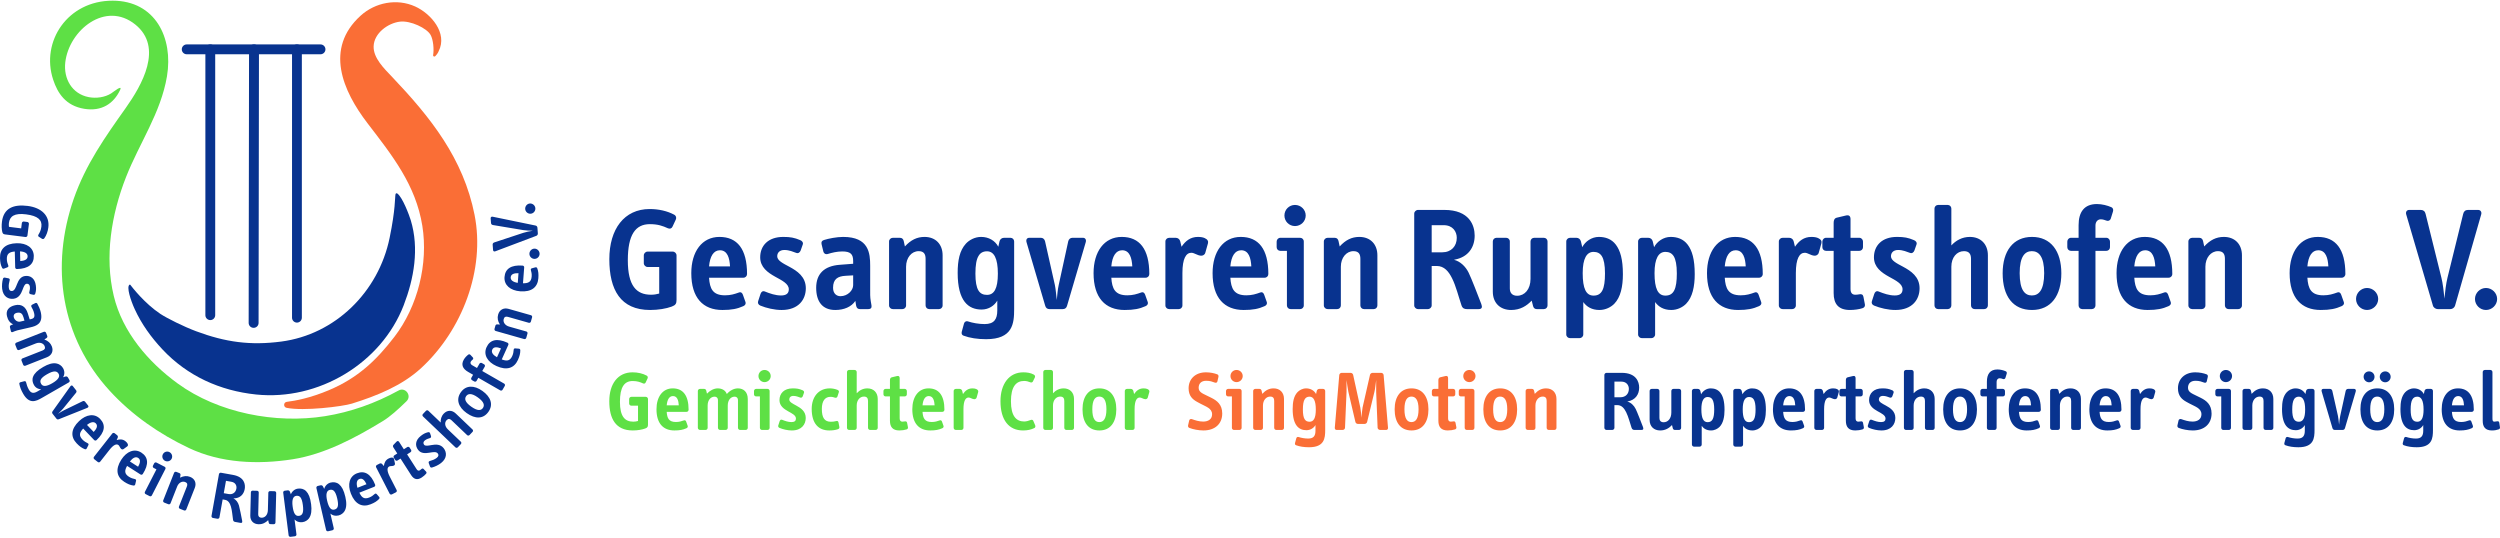 <?xml version="1.0" encoding="UTF-8"?>
<!DOCTYPE svg PUBLIC "-//W3C//DTD SVG 1.1//EN" "http://www.w3.org/Graphics/SVG/1.1/DTD/svg11.dtd">
<!-- Creator: CorelDRAW -->
<svg xmlns="http://www.w3.org/2000/svg" xml:space="preserve" width="600px" height="129px" version="1.1" style="shape-rendering:geometricPrecision; text-rendering:geometricPrecision; image-rendering:optimizeQuality; fill-rule:evenodd; clip-rule:evenodd"
viewBox="0 0 2844.61 610.05"
 xmlns:xlink="http://www.w3.org/1999/xlink"
 xmlns:xodm="http://www.corel.com/coreldraw/odm/2003">
 <defs>
  <style type="text/css">
   <![CDATA[
    .fil2 {fill:#FA6E36;fill-rule:nonzero}
    .fil1 {fill:#08338F;fill-rule:nonzero}
    .fil0 {fill:#5EE045;fill-rule:nonzero}
   ]]>
  </style>
 </defs>
 <g id="Ebene_x0020_1">
  <g id="_1408673671280">
   <path class="fil0" d="M60.5 89.92c-14.35,-43.36 16.4,-90.05 67.75,-89.92 48.44,0.12 69.08,42.26 61.74,86.02 -7,41.69 -31.41,76.02 -46.62,114.76 -16.58,42.21 -24.65,90.54 -13.91,135.23 9.86,41.01 39.18,75.11 72.54,99.44 46.4,33.83 111.8,46.26 167.82,37.32 29.3,-4.67 57.43,-14.76 83.42,-29.06 0.04,-0.02 0.08,-0.04 0.13,-0.07 7.8,-4.51 15.6,5.8 9.19,12.13 -9.52,9.4 -19.14,17.8 -26.37,22.23 -31.44,19.27 -66.76,38.13 -103.32,43.83 -39.51,6.15 -81.36,4.46 -117.89,-12.8 -33.71,-15.94 -64.91,-37.56 -90.12,-65.1 -55.69,-60.84 -67.61,-141.75 -40.93,-218.54 13.48,-38.79 35.52,-69.99 59,-103.08 18.5,-26.07 43.3,-69.07 11.04,-95.14 -33.93,-27.41 -75.51,6.42 -79.7,43.08 -2.1,18.38 7.52,35.82 26.71,39.52 8.37,1.61 18.27,0.34 25.57,-4.29 2.81,-1.79 13.24,-10.5 10.07,-3.77l0 0c-7.2,15.31 -20.85,24.6 -40.77,21.34 -21.25,-3.49 -30.32,-17.94 -35.35,-33.13z"/>
   <g>
    <path class="fil1" d="M212.46 60.98c-3.1,0 -5.62,-2.51 -5.62,-5.61 0,-3.09 2.52,-5.6 5.62,-5.6l0 11.21zm152.23 0l-152.23 0 0 -11.21 152.23 0 0 11.21zm0 -11.21c3.1,0 5.61,2.51 5.61,5.6 0,3.1 -2.51,5.61 -5.61,5.61l0 -11.21z"/>
   </g>
   <g>
    <path class="fil1" d="M233.69 55.38c0,-3.11 2.5,-5.62 5.59,-5.62 3.09,0 5.59,2.51 5.59,5.62l-11.18 0zm0 302.45l0 -302.45 11.18 0 0 302.45 -11.18 0zm11.18 0c0,3.1 -2.5,5.62 -5.59,5.62 -3.09,0 -5.59,-2.52 -5.59,-5.62l11.18 0z"/>
   </g>
   <g>
    <path class="fil1" d="M283.37 55.37c0,-3.11 2.54,-5.62 5.65,-5.61 3.12,0 5.65,2.52 5.64,5.62l-11.29 -0.01zm-0.44 311.27l0.44 -311.27 11.29 0.01 -0.44 311.27 -11.29 -0.01zm11.29 0.01c0,3.11 -2.53,5.62 -5.65,5.61 -3.12,0 -5.65,-2.52 -5.64,-5.62l11.29 0.01z"/>
   </g>
   <g>
    <path class="fil1" d="M332.28 55.38c0,-3.11 2.5,-5.62 5.59,-5.62 3.09,0 5.59,2.51 5.59,5.62l-11.18 0zm0 305.31l0 -305.31 11.18 0 0 305.31 -11.18 0zm11.18 0c0,3.1 -2.5,5.61 -5.59,5.61 -3.09,0 -5.59,-2.51 -5.59,-5.61l11.18 0z"/>
   </g>
   <path class="fil1" d="M182.54 356.43c7.32,4.85 26.47,14.44 40.7,19.74 33.3,12.4 61.59,16.33 96.77,11.71 61.32,-8.04 110.62,-56.28 123.31,-117.95 6.88,-33.39 5.85,-45.66 6.74,-49.79 0.19,-0.91 1.25,-1.29 2,-0.75 6.02,4.35 13.6,24.75 15.34,30.49 9.76,32.18 3.66,66.37 -8.07,96.75 -25.55,66.12 -97.04,108.86 -167.98,101.48 -41.06,-4.27 -78.16,-21.07 -106.47,-51.27 -12.91,-13.79 -23.69,-28.67 -31.6,-45.87 -4.45,-9.68 -9.79,-25.69 -5.76,-27.87 0.24,-0.13 0.55,-0.07 0.71,0.15 2.01,2.66 16.33,21.25 34.31,33.18z"/>
   <path class="fil1" d="M5.75 265.96l23.24 2.95c1.07,0.13 2.11,-0.67 2.24,-1.74l1.67 -13.11c0.14,-1.08 -0.67,-2.11 -1.74,-2.25l-4.06 -0.52c-1.08,-0.13 -2.11,0.67 -2.25,1.74l-0.77 6.06 -13.88 -1.76c-0.22,-1.36 -0.26,-2.84 -0.07,-4.38 0.97,-7.59 6.14,-11.53 19.56,-9.82 13.34,1.69 18.36,6.38 17.4,13.9 -0.53,4.22 -1.77,6.63 -3.34,9.16 -0.6,1.01 -0.41,1.97 0.61,2.57l3.39 2.14c0.93,0.59 2.05,0.42 2.72,-0.59 2.28,-3.21 3.92,-7.52 4.53,-12.35 1.69,-13.27 -7.75,-22.42 -23.54,-24.42 -15.95,-2.03 -27.27,2.45 -29.24,17.94 -0.54,4.22 -0.38,8.45 0.33,11.5 0.5,2.16 1.29,2.73 3.2,2.98zm13.52 39.4c13.21,-0.33 19.42,-5.67 19.18,-15.02 -0.23,-9.2 -8.1,-14.64 -19.46,-14.35 -12.98,0.32 -19.24,6.67 -18.98,16.87 0.12,4.87 0.82,7.86 2.28,10.92 0.41,0.92 1.2,1.52 2.27,1.1l3.68 -1.41c0.92,-0.33 1.68,-0.97 1.18,-2.19 -0.83,-2.14 -1.57,-4.21 -1.65,-7.23 -0.16,-6.49 3.27,-8.12 9.06,-8.65l0.46 18.08c0.02,1.08 0.9,1.91 1.98,1.88zm3.79 -9.06l-0.28 -11.05c5.34,0.32 8.56,2.18 8.64,5.5 0.11,4.02 -4.04,5.2 -8.36,5.55zm-7.64 42.87c6.06,-0.77 8.47,-5.67 10.17,-10.09 1.35,-3.52 2.42,-6.7 4.65,-6.98 1.84,-0.24 3.45,0.81 3.77,3.34 0.32,2.53 -0.4,4.8 -0.74,6.4 -0.26,1.05 0.47,1.89 1.59,2.14l3.21 0.68c1.04,0.26 1.87,-0.55 2.13,-1.59 0.91,-3.24 1.03,-5.36 0.56,-9.11 -1,-7.83 -6.06,-11.47 -12.19,-10.69 -5.22,0.66 -7.47,5 -9.13,9.11 -1.54,3.86 -2.77,7.6 -5.69,7.97 -2.07,0.26 -3.37,-0.82 -3.73,-3.66 -0.37,-2.91 0.26,-5.87 0.99,-8.69 0.32,-1.21 -0.39,-1.9 -1.59,-2.14l-3.91 -0.75c-1.04,-0.18 -1.84,0.31 -2.16,1.44 -0.9,3.31 -1.36,7.66 -0.89,11.42 1.14,8.97 7.21,11.94 12.96,11.2zm-0.86 37.85l2.1 -0.88c2.02,-0.86 4.15,-1.27 5.81,-1.65l12.35 -2.85c6.4,-1.48 14.6,-4.09 11.56,-17.27 -0.75,-3.24 -2.57,-7.34 -3.86,-9.5 -0.64,-1.04 -1.4,-1.26 -2.54,-0.68l-3.48 1.75c-0.92,0.45 -1.32,1.5 -0.66,2.61 1.05,1.82 2.34,4.3 2.98,7.09 0.99,4.29 -0.14,5.9 -3.61,6.7l-1.43 0.33 -2.11 -6.73c-2.48,-7.99 -7.54,-11.03 -14.62,-9.4 -7.01,1.62 -10.64,5.79 -9.12,12.42 1.03,4.44 3.5,7.92 7.06,9.24l-2.25 0.92c-1.23,0.52 -1.69,1.26 -1.43,2.39l1.01 4.37c0.27,1.2 1.09,1.65 2.24,1.14zm8.22 -11.81c-2.56,0.59 -6.27,-1.41 -7.16,-5.25 -0.41,-1.81 0.34,-4.04 3.43,-4.76 4.52,-1.04 6.5,1.04 7.65,4.98l1.13 3.87 -5.05 1.16zm6.07 50.17l24.6 -9.7c5.39,-2.13 7.62,-7 5.5,-12.39 -1.48,-3.74 -4.18,-6.16 -8.48,-7.79l2.44 -1.63c0.85,-0.58 1.27,-1.41 0.84,-2.49l-1.36 -3.45c-0.39,-1.01 -1.53,-1.56 -2.53,-1.16l-31.35 12.36c-1.01,0.4 -1.46,1.57 -1.06,2.58l1.84 4.67c0.39,1.01 1.5,1.49 2.5,1.09l18.99 -7.48c4.38,-1.73 8.67,-0.35 10.06,3.18 0.99,2.51 -0.11,3.94 -2.41,4.85l-22.86 9.02c-1.01,0.39 -1.49,1.5 -1.09,2.5l1.87 4.75c0.39,1 1.5,1.48 2.5,1.09zm18.56 36.73l30.9 -17.76c0.93,-0.54 1.25,-1.7 0.71,-2.64l-1.7 -2.95c-0.58,-1 -1.75,-1.49 -2.87,-1.11l-2.72 0.85c1.97,-3.09 1.95,-7.01 -0.02,-10.42 -1.69,-2.95 -4.63,-4.65 -7.09,-5.2 -4.8,-1.07 -9.86,0.68 -15.49,3.92 -13,7.47 -13.9,14.59 -10.47,20.55 1.93,3.35 5.27,4.82 8.21,4.82l-4.49 2.58c-3.95,2.27 -7.04,2.18 -9.55,-2.18 -1.54,-2.68 -2.66,-5.87 -3.14,-8.26 -0.21,-1.13 -1.17,-1.56 -2.09,-1.3l-4.26 1.11c-0.92,0.26 -1.54,0.89 -1.35,1.85 0.59,3.49 2.05,7.29 4.33,11.24 7.01,12.2 14.53,8.68 21.09,4.9zm11.94 -16.76c-6.9,3.97 -10.71,3.84 -12.56,0.63 -1.97,-3.42 -0.84,-6.57 6.67,-10.88 3.88,-2.24 6.77,-3.27 8.85,-3.22 1.87,-0.01 3.34,0.84 4.38,2.65 1.81,3.15 -0.3,6.77 -7.34,10.82zm39.92 27.98c1.45,-0.54 1.7,-1.72 1.03,-2.57l-3.49 -4.44c-0.67,-0.85 -1.8,-1.04 -2.79,-0.56l-21.22 10.29c-2.22,1.05 -4.67,2.68 -6.82,4.08 1.82,-1.82 4.1,-3.91 5.58,-5.66l14.91 -18.31c0.71,-0.85 0.79,-2 0.12,-2.85l-3.82 -4.86c-0.67,-0.85 -1.81,-0.93 -2.74,0.39l-20.19 28.35c-0.72,0.96 -0.73,1.95 -0.02,2.86l4.35 5.53c0.72,0.91 1.68,1.14 2.78,0.66l32.32 -12.91zm10.61 36.66c9.56,-9.12 10.58,-17.24 4.12,-24.01 -6.35,-6.66 -15.83,-5.41 -24.06,2.43 -9.4,8.96 -9.77,17.87 -2.73,25.25 3.36,3.53 5.89,5.28 9.03,6.56 0.92,0.4 1.9,0.32 2.42,-0.71l1.78 -3.51c0.46,-0.86 0.59,-1.85 -0.6,-2.42 -2.05,-1.03 -4,-2.06 -6.08,-4.25 -4.48,-4.7 -3.03,-8.21 0.9,-12.49l12.48 13.09c0.75,0.78 1.95,0.81 2.74,0.06zm-3.28 -9.26l-7.63 -8c4.18,-3.35 7.81,-4.13 10.1,-1.73 2.77,2.91 0.5,6.57 -2.47,9.73zm38.15 16.44c0.91,-0.66 1.17,-1.74 0.38,-3.24 -0.43,-0.83 -1.2,-1.73 -2.41,-2.69 -3.1,-2.43 -6.46,-2.42 -10.01,-1.27l1.22 -2.68c0.49,-1 0.17,-2.23 -0.68,-2.89l-2.73 -2.15c-0.85,-0.67 -2.11,-0.58 -2.78,0.27l-20.82 26.5c-0.67,0.85 -0.46,2.1 0.39,2.76l3.95 3.11c0.85,0.67 2.04,0.52 2.71,-0.33l10.56 -13.43c4.72,-6.02 8.11,-7.19 10.29,-5.47 1.22,0.95 1.57,3 3,4.32 0.62,0.58 1.82,0.94 2.78,0.21l4.15 -3.02zm17.75 31.33c7.13,-11.12 6.19,-19.25 -1.68,-24.3 -7.75,-4.97 -16.67,-1.5 -22.8,8.06 -7.01,10.93 -5.27,19.67 3.32,25.18 4.1,2.63 6.98,3.73 10.33,4.23 0.99,0.18 1.93,-0.14 2.18,-1.26l0.9 -3.83c0.24,-0.95 0.14,-1.94 -1.15,-2.21 -2.24,-0.52 -4.38,-1.06 -6.91,-2.69 -5.47,-3.5 -4.89,-7.26 -2.09,-12.35l15.23 9.76c0.91,0.58 2.08,0.33 2.67,-0.59zm-5.38 -8.22l-9.31 -5.96c3.27,-4.24 6.61,-5.87 9.41,-4.07 3.38,2.16 2.04,6.26 -0.1,10.03zm38.17 -9.09c1.41,-2.75 0.27,-6.12 -2.48,-7.53 -2.75,-1.41 -6.08,-0.33 -7.49,2.42 -1.41,2.75 -0.34,6.08 2.41,7.49 2.76,1.41 6.15,0.37 7.56,-2.38zm-22.49 41.71l15.36 -29.99c0.5,-0.97 0.13,-2.11 -0.84,-2.6l-9.28 -4.76c-0.97,-0.49 -2.15,-0.06 -2.64,0.91l-1.34 2.61c-0.49,0.97 -0.12,2.11 0.84,2.6l3.1 1.59 -13.11 25.59c-0.5,0.96 -0.13,2.11 0.84,2.6l4.47 2.29c0.96,0.5 2.11,0.13 2.6,-0.84zm39.16 16.02l9.69 -24.59c2.13,-5.39 0.09,-10.35 -5.3,-12.47 -3.74,-1.48 -7.35,-1.16 -11.48,0.87l0.48 -2.89c0.15,-1.02 -0.17,-1.89 -1.25,-2.32l-3.45 -1.36c-1.01,-0.39 -2.18,0.06 -2.58,1.06l-12.36 31.36c-0.4,1 0.15,2.13 1.16,2.53l4.67 1.84c1.01,0.4 2.11,-0.08 2.51,-1.09l7.49 -18.98c1.72,-4.39 5.66,-6.57 9.19,-5.18 2.51,0.99 2.81,2.77 1.9,5.07l-9.02 22.87c-0.39,1 0.09,2.11 1.09,2.5l4.75 1.87c1.01,0.4 2.11,-0.08 2.51,-1.09zm63.58 12.85c-0.98,-5.04 -2.68,-13.98 -3.65,-17.37 -1.01,-3.56 -3.35,-6.72 -6.41,-8.06 0.15,0.03 0.39,0 0.64,-0.04 6.85,-0.11 11.22,-4.36 12.33,-10.6 0.94,-5.25 -0.29,-13.79 -13.37,-16.12l-13.62 -2.44c-1.07,-0.19 -2.15,0.56 -2.32,1.55l-8.51 47.64c-0.17,0.99 0.58,2.06 1.64,2.25l5.1 0.91c1.06,0.19 2.14,-0.56 2.32,-1.55l3.65 -20.47 2.59 0.47c3.96,0.7 5.72,4 6.85,7.81 1.32,4.48 1.65,10.11 2.37,14.88 0.25,1.69 1.17,2.25 2.46,2.48l6.09 1.08c1.82,0.33 2.17,-0.71 1.84,-2.42zm-6.58 -36.58c-0.77,4.33 -4.16,7.03 -8.95,6.17l-5.4 -0.96 2.51 -14.08 6.24 1.11c4.72,0.85 6.17,4.56 5.6,7.76zm44.45 38.64l0.85 -33.69c0.03,-1.08 -0.8,-1.95 -1.88,-1.98l-5.1 -0.13c-1.08,-0.03 -1.95,0.8 -1.98,1.88l-0.5 19.71c-0.14,5.48 -3.31,8.8 -7.26,8.7 -2.55,-0.06 -3.82,-1.56 -3.76,-3.96l0.62 -24.72c0.03,-1.08 -0.8,-1.96 -1.88,-1.98l-5.1 -0.13c-1.08,-0.03 -1.95,0.8 -1.98,1.88l-0.67 26.43c-0.15,6.02 3.7,9.76 9.42,9.9 4.79,0.12 8.24,-1.96 10.94,-4.67l0.63 2.8c0.2,1.01 0.8,1.72 1.88,1.75l3.79 0.09c1.08,0.03 1.95,-0.8 1.98,-1.88zm40.6 -20.74c-1,-7.82 -2.95,-12.17 -5.64,-14.94 -2.69,-2.78 -6.12,-3.36 -9.41,-2.94 -3.76,0.48 -6.83,3.29 -7.99,6.47l-1.07 -2.9c-0.46,-1.19 -1.47,-1.76 -2.62,-1.62l-3.29 0.42c-1.08,0.14 -1.89,1.1 -1.75,2.17l6.17 48.62c0.14,1.07 1.17,1.8 2.24,1.66l4.91 -0.62c1.07,-0.14 1.88,-1.1 1.75,-2.17l-2.16 -16.95c2.08,2.23 4.98,3.58 8.97,3.07 3.29,-0.42 5.86,-2.3 7.33,-4.2 2.94,-3.88 3.37,-9.7 2.56,-16.07zm-9.41 0.81c1.04,8.13 -0.14,11.78 -4.51,12.34 -3.91,0.49 -6.14,-2.96 -7.16,-11.01 -0.99,-7.75 0.73,-11.4 4.26,-11.84 1.92,-0.25 3.46,0.26 4.66,1.74 1.21,1.56 2.18,4.24 2.75,8.77zm48.35 -9.31c-1.77,-7.68 -4.15,-11.81 -7.11,-14.3 -2.95,-2.49 -6.42,-2.73 -9.65,-1.98 -3.69,0.85 -6.47,3.95 -7.3,7.24l-1.35 -2.78c-0.58,-1.14 -1.64,-1.61 -2.77,-1.35l-3.24 0.75c-1.06,0.24 -1.77,1.28 -1.53,2.34l11.03 47.75c0.24,1.05 1.33,1.67 2.39,1.43l4.82 -1.11c1.05,-0.25 1.77,-1.29 1.52,-2.34l-3.84 -16.64c2.29,2.01 5.31,3.05 9.22,2.15 3.24,-0.75 5.61,-2.88 6.88,-4.92 2.53,-4.15 2.38,-9.99 0.93,-16.24zm-9.27 1.75c1.84,7.98 1.04,11.73 -3.25,12.72 -3.84,0.89 -6.41,-2.32 -8.23,-10.23 -1.76,-7.61 -0.42,-11.41 3.05,-12.21 1.88,-0.43 3.47,-0.09 4.81,1.27 1.36,1.43 2.59,4 3.62,8.45zm43.13 -15.68c-4.85,-12.3 -11.99,-16.3 -20.69,-12.87 -8.56,3.38 -10.97,12.64 -6.81,23.21 4.77,12.08 12.87,15.78 22.36,12.04 4.53,-1.79 7.11,-3.47 9.48,-5.9 0.72,-0.7 1.01,-1.65 0.25,-2.51l-2.58 -2.97c-0.63,-0.75 -1.49,-1.24 -2.47,-0.36 -1.73,1.52 -3.41,2.93 -6.22,4.03 -6.04,2.39 -8.75,-0.28 -11.24,-5.53l16.83 -6.64c1.01,-0.39 1.49,-1.5 1.09,-2.5zm-9.82 -0.46l-10.28 4.06c-1.52,-5.13 -0.89,-8.79 2.2,-10.01 3.74,-1.47 6.28,2.01 8.08,5.95zm31.36 -28.61c-0.22,-1.1 -1.09,-1.79 -2.78,-1.7 -0.93,0.04 -2.07,0.36 -3.45,1.07 -3.51,1.8 -4.89,4.85 -5.34,8.56l-1.93 -2.23c-0.7,-0.86 -1.94,-1.09 -2.9,-0.6l-3.1 1.59c-0.96,0.49 -1.4,1.67 -0.91,2.63l15.36 30c0.5,0.96 1.71,1.3 2.67,0.8l4.48 -2.29c0.96,-0.49 1.33,-1.63 0.83,-2.6l-7.78 -15.2c-3.49,-6.81 -3.15,-10.38 -0.67,-11.64 1.38,-0.71 3.39,-0.18 5.18,-0.92 0.79,-0.32 1.61,-1.26 1.36,-2.43l-1.02 -5.04zm36.47 14.28l-2.82 -2.97c-0.82,-0.85 -1.68,-0.75 -2.47,0.03 -0.44,0.46 -1.17,1.02 -1.76,1.4 -1.3,0.83 -2.58,0.55 -3.71,-1.2l-10.85 -16.92 3.91 -2.5c0.91,-0.59 1.17,-1.76 0.58,-2.67l-1.58 -2.48c-0.59,-0.91 -1.8,-1.23 -2.71,-0.65l-3.91 2.51 -5.3 -8.27c-0.87,-1.36 -1.96,-1.49 -3.06,-0.33l-3.47 3.6c-0.87,0.93 -0.62,2.05 0.09,3.16l4.26 6.63 -3.39 2.17c-0.91,0.59 -1.12,1.83 -0.54,2.74l1.59 2.47c0.58,0.91 1.76,1.17 2.67,0.58l3.38 -2.16 12.02 18.74c3.04,4.75 6.88,6.14 12.02,2.85 2.01,-1.29 3.95,-3 5.03,-4.33 0.68,-0.8 0.69,-1.64 0.02,-2.4zm19.99 -26.68c-3.78,-4.8 -9.23,-4.35 -13.89,-3.53 -3.71,0.65 -6.99,1.36 -8.38,-0.4 -1.14,-1.46 -1.08,-3.38 0.93,-4.96 2,-1.57 4.33,-2.12 5.88,-2.65 1.02,-0.32 1.37,-1.38 1.01,-2.47l-1.06 -3.1c-0.32,-1.02 -1.44,-1.32 -2.47,-1.01 -3.24,0.88 -5.12,1.87 -8.1,4.21 -6.2,4.87 -6.72,11.08 -2.9,15.94 3.25,4.13 8.13,3.84 12.5,3.15 4.1,-0.66 7.95,-1.52 9.76,0.79 1.29,1.64 1.03,3.31 -1.21,5.08 -2.31,1.82 -5.18,2.79 -7.98,3.61 -1.2,0.36 -1.42,1.32 -1.01,2.47l1.37 3.74c0.37,0.98 1.2,1.41 2.34,1.11 3.31,-0.93 7.27,-2.76 10.25,-5.1 7.11,-5.59 6.54,-12.32 2.96,-16.88zm32.8 -21.31l-19.13 -18.24c-4.2,-4 -9.55,-3.98 -13.55,0.21 -2.78,2.91 -3.73,6.6 -3.48,10.15l-14.04 -13.39c-0.79,-0.75 -1.99,-0.72 -2.73,0.06l-3.47 3.64c-0.75,0.78 -0.72,1.99 0.06,2.73l36.93 35.21c0.78,0.74 1.98,0.71 2.73,-0.07l3.47 -3.64c0.74,-0.78 0.71,-1.98 -0.07,-2.73l-14.77 -14.08c-3.52,-3.36 -3.95,-7.72 -1.34,-10.46 1.87,-1.96 3.68,-1.62 5.47,0.08l17.79 16.96c0.78,0.75 1.98,0.72 2.73,-0.06l3.47 -3.64c0.74,-0.78 0.72,-1.98 -0.07,-2.73zm11.32 -43.82c-9.57,-6.81 -18.85,-6.58 -24.58,1.49 -5.73,8.06 -2.91,16.89 6.66,23.7 9.83,6.99 18.89,6.79 24.71,-1.4 5.82,-8.19 2.79,-16.99 -6.79,-23.79zm-5.3 7.32c7.37,5.24 7.91,9.14 5.81,12.1 -2.11,2.96 -5.92,3.66 -13.29,-1.58 -7.18,-5.11 -7.84,-8.99 -5.73,-11.95 2.1,-2.96 6.03,-3.68 13.21,1.43zm-8.24 -48.26c-0.72,-0.77 -1.6,-1.1 -2.54,-0.39 -1.7,1.25 -3.8,3.34 -5.14,5.69 -3.36,5.83 -1.14,10.49 4.83,13.92l5.76 3.32 -2 3.48c-0.54,0.94 -0.16,2.14 0.78,2.68l2.54 1.46c0.94,0.54 2.1,0.23 2.64,-0.71l2 -3.48 24.93 14.33c0.94,0.54 2.1,0.22 2.64,-0.71l2.51 -4.36c0.53,-0.94 0.22,-2.1 -0.72,-2.64l-24.92 -14.33 2.85 -4.96c0.54,-0.94 0.22,-2.1 -0.72,-2.64l-2.54 -1.46c-0.94,-0.54 -2.17,-0.27 -2.71,0.67l-2.85 4.96 -5.63 -3.24c-1.74,-1 -2.19,-2.69 -1.42,-4.03 0.5,-0.87 1.45,-1.75 2.1,-2.26 0.8,-0.61 0.9,-1.72 0.25,-2.45l-2.64 -2.85zm42.01 -13.96c-12.04,-5.45 -19.95,-3.34 -23.81,5.18 -3.79,8.39 0.93,16.71 11.29,21.39 11.83,5.35 20.22,2.36 24.43,-6.94 2,-4.43 2.68,-7.44 2.69,-10.83 0.03,-1 -0.42,-1.88 -1.57,-1.98l-3.92 -0.33c-0.97,-0.1 -1.93,0.15 -2.02,1.47 -0.19,2.29 -0.41,4.47 -1.65,7.22 -2.68,5.92 -6.48,5.89 -11.93,3.86l7.45 -16.48c0.45,-0.99 0.03,-2.12 -0.96,-2.56zm-7.36 6.51l-4.55 10.08c-4.67,-2.62 -6.76,-5.69 -5.39,-8.72 1.65,-3.66 5.9,-2.93 9.94,-1.36zm34.06 -37.78l-25.43 -7.22c-5.57,-1.59 -10.31,0.93 -11.89,6.5 -1.1,3.87 -0.42,7.44 2.01,11.34l-2.92 -0.19c-1.03,-0.05 -1.87,0.36 -2.19,1.47l-1.01 3.57c-0.3,1.04 0.27,2.17 1.31,2.46l32.42 9.21c1.04,0.29 2.11,-0.37 2.4,-1.41l1.38 -4.83c0.29,-1.04 -0.29,-2.09 -1.33,-2.39l-19.63 -5.57c-4.54,-1.29 -7.11,-4.99 -6.07,-8.64 0.74,-2.6 2.48,-3.07 4.86,-2.39l23.64 6.71c1.04,0.3 2.09,-0.29 2.39,-1.33l1.39 -4.91c0.3,-1.04 -0.29,-2.09 -1.33,-2.38zm-9.45 -56.45c-13.18,-1.01 -19.89,3.68 -20.6,13 -0.7,9.18 6.58,15.39 17.91,16.25 12.95,0.98 19.82,-4.7 20.59,-14.87 0.37,-4.85 -0.02,-7.91 -1.17,-11.1 -0.32,-0.95 -1.04,-1.63 -2.15,-1.32l-3.8 1.03c-0.95,0.24 -1.76,0.79 -1.4,2.06 0.61,2.22 1.15,4.35 0.92,7.36 -0.49,6.47 -4.08,7.75 -9.89,7.7l1.37 -18.04c0.08,-1.08 -0.7,-1.99 -1.78,-2.07zm-4.69 8.63l-0.83 11.02c-5.29,-0.86 -8.3,-3.03 -8.05,-6.34 0.31,-4.01 4.55,-4.77 8.88,-4.68zm18.37 -27.94c-3.17,-0.08 -5.87,2.56 -5.95,5.73 -0.08,3.17 2.48,5.86 5.65,5.94 3.17,0.08 5.86,-2.48 5.94,-5.65 0.08,-3.17 -2.47,-5.94 -5.64,-6.02zm-47.79 -36.32c-1.27,-0.29 -2.37,0.49 -2.27,1.8l0.41 5.32c0.1,1.39 0.94,2.18 2.35,2.38l34.15 5.7c2.91,0.47 7.11,0.7 11.07,0.78 -3.99,0.62 -8.11,1.47 -10.83,2.38l-32.97 10.88c-1.36,0.41 -1.99,1.39 -1.89,2.7l0.47 6.09c0.1,1.31 1.3,1.84 2.5,1.36l46.8 -17.67c1.05,-0.39 1.74,-1.61 1.65,-2.68l-0.5 -6.63c-0.08,-1.08 -0.93,-2.1 -2.04,-2.33l-48.9 -10.08zm41.79 -14.96c-3.12,0.56 -5.23,3.68 -4.67,6.8 0.55,3.12 3.6,5.25 6.72,4.69 3.12,-0.56 5.25,-3.61 4.69,-6.73 -0.56,-3.12 -3.62,-5.32 -6.74,-4.76z"/>
   <path class="fil2" d="M540.01 243.85c-12.78,-64.4 -50.06,-111.05 -94.04,-157.31 -8.52,-8.96 -21.26,-21.1 -20.84,-34.62 0.47,-14.96 16.41,-26.51 30.06,-28.07 11.92,-1.36 30.42,7.34 34.77,15.13 3.02,5.4 4.03,16.43 2.86,23.03 -0.24,1.33 1.42,2.15 2.38,1.19 1.78,-1.77 3.26,-3.96 3.9,-5.64l0 0c10.59,-20.8 -8.95,-42.95 -26.75,-50.98 -20.74,-9.35 -45.35,-4.65 -62.06,10.54 -41.08,37.34 -20.58,85.25 8,122.49 27.92,36.38 54.77,69.99 62.27,116.6 6.92,43.04 -5.22,91.66 -31.65,126.1 -20.33,26.5 -41.51,47 -74.99,61.02 -21.1,8.84 -37.77,11.93 -47.56,13.13 -3.9,0.47 -4.12,6.03 -0.27,6.82 19.29,3.97 63.74,-1.5 74.25,-4.78 28.24,-8.84 57.02,-20.26 79.06,-40.62 46.27,-42.74 72.99,-111.61 60.61,-174.03z"/>
  </g>
  <path class="fil1" d="M769.79 340.43l0 -50.59c0,-2.34 -2.01,-4.34 -4.35,-4.34l-28.54 0c-2.34,0 -4.35,2 -4.35,4.34l0 8.85c0,2.33 2.01,4.34 4.35,4.34l13.18 0 0 30.22c-2.83,0.83 -6.01,1.33 -9.34,1.33 -16.53,0 -26.38,-10.02 -26.38,-39.23 0,-29.05 8.68,-41.07 25.04,-41.07 9.18,0 14.69,2 20.54,4.67 2.33,1 4.34,0.34 5.34,-2l3.67 -7.85c1,-2.17 0.33,-4.51 -2,-5.67 -7.52,-4.01 -17.2,-6.35 -27.72,-6.35 -28.88,0 -45.91,22.71 -45.91,57.1 0,34.73 12.69,57.76 46.41,57.76 9.19,0 18.2,-1.5 24.55,-3.84 4.5,-1.66 5.51,-3.5 5.51,-7.67zm80.23 -29.39c0,-28.55 -11.18,-42.24 -31.38,-42.24 -19.87,0 -32.06,16.7 -32.06,41.24 0,28.05 13.36,41.9 35.39,41.9 10.52,0 17.03,-1.33 23.71,-4.34 2.01,-0.83 3.34,-2.5 2.51,-4.84l-2.84 -8.01c-0.67,-2 -2.01,-3.67 -4.68,-2.67 -4.67,1.67 -9.18,3.17 -15.69,3.17 -14.02,0 -17.36,-7.51 -18.2,-20.03l39.07 0c2.34,0 4.17,-1.84 4.17,-4.18zm-19.36 -8.68l-23.88 0c1,-11.52 5.18,-18.37 12.36,-18.37 8.68,0 11.02,9.02 11.52,18.37zm86.24 24.88c0,-13.19 -9.85,-19.7 -18.86,-24.55 -7.18,-3.84 -13.69,-7.01 -13.69,-11.85 0,-4.01 2.67,-7.18 8.18,-7.18 5.51,0 10.18,2.17 13.52,3.34 2.17,0.83 4.18,-0.5 5.01,-2.84l2.34 -6.68c0.83,-2.17 -0.67,-4.17 -2.84,-5 -6.68,-2.84 -11.19,-3.68 -19.37,-3.68 -17.03,0 -26.21,9.85 -26.21,23.21 0,11.35 8.68,17.36 17.03,22.04 7.85,4.34 15.53,8.01 15.53,14.35 0,4.51 -2.67,7.02 -8.85,7.02 -6.34,0 -12.52,-2.17 -18.37,-4.51 -2.5,-1 -4.17,0.33 -5,2.84l-2.68 8.18c-0.66,2.17 0.17,4 2.51,5.01 6.84,2.83 16.03,5 24.21,5 19.53,0 27.54,-12.18 27.54,-24.7zm74.73 19.53l-0.83 -4.84c-0.84,-4.68 -0.67,-9.35 -0.67,-13.02l0 -27.39c0,-14.19 -1.5,-32.72 -30.72,-32.72 -7.18,0 -16.69,1.84 -21.87,3.51 -2.5,0.83 -3.34,2.34 -2.67,5.01l2 8.18c0.5,2.17 2.51,3.5 5.18,2.67 4.34,-1.34 10.18,-2.84 16.36,-2.84 9.52,0 12.35,3.17 12.35,10.85l0 3.17 -15.19 1.17c-18.03,1.34 -26.88,10.52 -26.88,26.21 0,15.53 7.01,25.21 21.71,25.21 9.85,0 18.36,-3.5 22.87,-10.35l0.83 5.18c0.5,2.84 1.84,4.17 4.34,4.17l9.69 0c2.67,0 4,-1.5 3.5,-4.17zm-20.87 -23.04c0,5.68 -6.01,12.52 -14.52,12.52 -4.01,0 -8.35,-2.67 -8.35,-9.52 0,-10.01 5.34,-13.18 14.19,-13.69l8.68 -0.5 0 11.19zm101.78 23.04l0 -57.1c0,-12.52 -8.02,-20.87 -20.54,-20.87 -8.68,0 -15.69,3.51 -22.37,10.85l-1.33 -6.17c-0.5,-2.17 -1.84,-3.68 -4.34,-3.68l-8.02 0c-2.34,0 -4.34,1.84 -4.34,4.18l0 72.79c0,2.34 2,4.17 4.34,4.17l10.85 0c2.34,0 4.18,-1.83 4.18,-4.17l0 -44.08c0,-10.18 6.17,-17.69 14.36,-17.69 5.84,0 7.84,3.34 7.84,8.68l0 53.09c0,2.34 1.84,4.17 4.18,4.17l11.01 0c2.34,0 4.18,-1.83 4.18,-4.17zm81.4 4.17l0 -76.96c0,-2.34 -1.83,-4.18 -4.17,-4.18l-7.34 0c-2.51,0 -4.68,1.67 -5.18,4.18l-1.34 6.01c-3.67,-7.01 -11.01,-11.19 -19.53,-11.19 -7.35,0 -13.69,3.68 -17.36,7.68 -7.18,7.85 -9.35,19.2 -9.35,33.23 0,32.38 12.35,41.73 27.21,41.73 8.35,0 14.69,-4.67 17.87,-10.18l0 11.19c0,9.85 -3.51,15.52 -14.36,15.52 -6.68,0 -13.86,-1.33 -18.87,-3 -2.34,-0.84 -4.17,0.5 -4.67,2.5l-2.51 9.18c-0.5,2.01 0,3.84 2.01,4.51 7.18,2.67 15.86,4.01 25.71,4.01 30.38,0 31.88,-17.87 31.88,-34.23zm-18.53 -40.4c0,17.2 -4.34,24.21 -12.35,24.21 -8.52,0 -13.19,-5.51 -13.19,-24.21 0,-9.68 1.17,-16.19 3.51,-20.03 2,-3.51 5.17,-5.35 9.68,-5.35 7.85,0 12.35,7.85 12.35,25.38zm99.94 -35.56c1,-3.17 -0.67,-5.18 -3,-5.18l-12.19 0c-2.34,0 -4.17,1.67 -4.68,4.01l-10.85 49.75c-1.17,5.18 -1.67,11.52 -2.17,17.03 -0.67,-5.51 -1.17,-12.19 -2.17,-17.03l-11.18 -49.75c-0.51,-2.34 -2.34,-4.01 -4.68,-4.01l-13.36 0c-2.33,0 -4,1.84 -3,5.18l21.2 72.12c0.67,2.51 2.34,3.84 4.84,3.84l15.2 0c2.5,0 4.17,-1.33 4.84,-3.84l21.2 -72.12zm72.39 36.06c0,-28.55 -11.18,-42.24 -31.38,-42.24 -19.87,0 -32.06,16.7 -32.06,41.24 0,28.05 13.36,41.9 35.39,41.9 10.52,0 17.03,-1.33 23.71,-4.34 2,-0.83 3.34,-2.5 2.51,-4.84l-2.84 -8.01c-0.67,-2 -2.01,-3.67 -4.68,-2.67 -4.67,1.67 -9.18,3.17 -15.69,3.17 -14.02,0 -17.36,-7.51 -18.2,-20.03l39.07 0c2.34,0 4.17,-1.84 4.17,-4.18zm-19.36 -8.68l-23.88 0c1,-11.52 5.18,-18.37 12.36,-18.37 8.68,0 11.01,9.02 11.52,18.37zm86.08 -26.21c0.66,-2.34 -0.34,-4.51 -3.68,-6.01 -1.83,-0.84 -4.34,-1.34 -7.68,-1.34 -8.51,0 -14.19,4.51 -18.69,11.19l-1.51 -6.18c-0.5,-2.34 -2.67,-4.01 -5.01,-4.01l-7.51 0c-2.34,0 -4.34,1.84 -4.34,4.18l0 72.79c0,2.34 2,4.17 4.34,4.17l10.85 0c2.34,0 4.18,-1.83 4.18,-4.17l0 -36.9c0,-16.53 4.17,-23.04 10.18,-23.04 3.34,0 6.68,3.01 10.85,3.34 1.84,0.17 4.34,-0.83 5.01,-3.34l3.01 -10.68zm68.71 34.89c0,-28.55 -11.18,-42.24 -31.38,-42.24 -19.87,0 -32.06,16.7 -32.06,41.24 0,28.05 13.36,41.9 35.4,41.9 10.51,0 17.03,-1.33 23.7,-4.34 2.01,-0.83 3.34,-2.5 2.51,-4.84l-2.84 -8.01c-0.67,-2 -2,-3.67 -4.67,-2.67 -4.68,1.67 -9.19,3.17 -15.7,3.17 -14.02,0 -17.36,-7.51 -18.2,-20.03l39.07 0c2.34,0 4.17,-1.84 4.17,-4.18zm-19.36 -8.68l-23.88 0c1.01,-11.52 5.18,-18.37 12.36,-18.37 8.68,0 11.02,9.02 11.52,18.37zm61.87 -57.93c0,-6.68 -5.51,-12.02 -12.19,-12.02 -6.67,0 -12.02,5.34 -12.02,12.02 0,6.67 5.35,12.02 12.02,12.02 6.68,0 12.19,-5.35 12.19,-12.02zm-2.17 102.34l0 -72.79c0,-2.34 -1.84,-4.18 -4.17,-4.18l-22.54 0c-2.34,0 -4.18,2.01 -4.18,4.34l0 6.35c0,2.34 1.84,4.17 4.18,4.17l7.51 0 0 62.11c0,2.34 1.84,4.17 4.17,4.17l10.86 0c2.33,0 4.17,-1.83 4.17,-4.17zm83.74 0l0 -57.1c0,-12.52 -8.01,-20.87 -20.53,-20.87 -8.68,0 -15.69,3.51 -22.37,10.85l-1.34 -6.17c-0.5,-2.17 -1.83,-3.68 -4.34,-3.68l-8.01 0c-2.34,0 -4.34,1.84 -4.34,4.18l0 72.79c0,2.34 2,4.17 4.34,4.17l10.85 0c2.34,0 4.17,-1.83 4.17,-4.17l0 -44.08c0,-10.18 6.18,-17.69 14.36,-17.69 5.84,0 7.85,3.34 7.85,8.68l0 53.09c0,2.34 1.83,4.17 4.17,4.17l11.02 0c2.34,0 4.17,-1.83 4.17,-4.17zm1255.96 -103.51c0.84,-2.67 -0.67,-5.18 -3.5,-5.18l-11.52 0c-3.01,0 -4.85,1.67 -5.51,4.68l-17.87 72.62c-1.5,6.18 -2.67,15.19 -3.5,23.71 -0.67,-8.68 -1.84,-17.7 -3.34,-23.71l-18.03 -72.79c-0.67,-3 -2.67,-4.51 -5.51,-4.51l-13.19 0c-2.84,0 -4.18,2.51 -3.34,5.18l30.38 103.68c0.67,2.33 3.18,4 5.51,4l14.36 0c2.34,0 4.68,-1.67 5.34,-4l29.72 -103.68zm18.13 96.16c0,-6.84 -5.84,-12.52 -12.69,-12.52 -6.84,0 -12.52,5.68 -12.52,12.52 0,6.85 5.68,12.52 12.52,12.52 6.85,0 12.69,-5.67 12.69,-12.52zm-1155.88 5.68c-4.01,-10.35 -11.02,-28.72 -14.36,-35.56 -3.51,-7.18 -9.68,-13.02 -16.7,-14.69 0.34,0 0.84,-0.17 1.34,-0.34 14.52,-2.84 22.2,-13.52 22.2,-27.21 0,-11.52 -5.84,-29.22 -34.55,-29.22l-29.89 0c-2.34,0 -4.34,2.01 -4.34,4.18l0 104.51c0,2.17 2,4.17 4.34,4.17l11.19 0c2.33,0 4.34,-2 4.34,-4.17l0 -44.91 5.67 0c8.69,0 13.69,6.34 17.53,14.02 4.51,9.02 7.35,20.87 10.69,30.72 1.17,3.51 3.34,4.34 6.18,4.34l13.35 0c4.01,0 4.34,-2.33 3.01,-5.84zm-27.88 -75.3c0,9.52 -6.18,16.53 -16.7,16.53l-11.85 0 0 -30.88 13.69 0c10.35,0 14.86,7.34 14.86,14.35zm103.27 76.97l0 -72.79c0,-2.34 -1.83,-4.18 -4.17,-4.18l-11.02 0c-2.34,0 -4.17,1.84 -4.17,4.18l0 42.57c0,11.85 -6.68,19.2 -15.2,19.2 -5.5,0 -8.34,-3.17 -8.34,-8.35l0 -53.42c0,-2.34 -1.84,-4.18 -4.18,-4.18l-11.02 0c-2.33,0 -4.17,1.84 -4.17,4.18l0 57.1c0,13.02 8.51,20.86 20.87,20.86 10.35,0 17.7,-4.67 23.37,-10.68l1.51 6.01c0.5,2.17 1.83,3.67 4.17,3.67l8.18 0c2.34,0 4.17,-1.83 4.17,-4.17zm85.75 -35.56c0,-17.03 -3,-26.88 -8.01,-33.56 -5.01,-6.68 -12.19,-8.85 -19.37,-8.85 -8.18,0 -15.53,5.18 -18.86,11.69l-1.51 -6.51c-0.67,-2.67 -2.67,-4.18 -5.17,-4.18l-7.18 0c-2.34,0 -4.34,1.84 -4.34,4.18l0 105.85c0,2.33 2,4.17 4.34,4.17l10.68 0c2.34,0 4.34,-1.84 4.34,-4.17l0 -36.9c3.84,5.34 9.69,9.01 18.37,9.01 7.18,0 13.19,-3.33 16.86,-7.01 7.35,-7.51 9.85,-19.86 9.85,-33.72zm-20.37 -0.84c0,17.7 -3.5,25.21 -13.02,25.21 -8.51,0 -12.35,-8.01 -12.35,-25.54 0,-16.86 4.67,-24.21 12.35,-24.21 4.17,0 7.35,1.5 9.52,5.01 2.17,3.67 3.5,9.68 3.5,19.53zm102.11 0.84c0,-17.03 -3,-26.88 -8.01,-33.56 -5.01,-6.68 -12.19,-8.85 -19.37,-8.85 -8.18,0 -15.53,5.18 -18.86,11.69l-1.51 -6.51c-0.66,-2.67 -2.67,-4.18 -5.17,-4.18l-7.18 0c-2.34,0 -4.34,1.84 -4.34,4.18l0 105.85c0,2.33 2,4.17 4.34,4.17l10.68 0c2.34,0 4.34,-1.84 4.34,-4.17l0 -36.9c3.84,5.34 9.69,9.01 18.37,9.01 7.18,0 13.19,-3.33 16.86,-7.01 7.35,-7.51 9.85,-19.86 9.85,-33.72zm-20.37 -0.84c0,17.7 -3.5,25.21 -13.02,25.21 -8.51,0 -12.35,-8.01 -12.35,-25.54 0,-16.86 4.67,-24.21 12.35,-24.21 4.17,0 7.35,1.5 9.52,5.01 2.17,3.67 3.5,9.68 3.5,19.53zm97.77 0.67c0,-28.55 -11.18,-42.24 -31.39,-42.24 -19.86,0 -32.05,16.7 -32.05,41.24 0,28.05 13.36,41.9 35.39,41.9 10.52,0 17.03,-1.33 23.71,-4.34 2,-0.83 3.34,-2.5 2.5,-4.84l-2.83 -8.01c-0.67,-2 -2.01,-3.67 -4.68,-2.67 -4.67,1.67 -9.18,3.17 -15.69,3.17 -14.03,0 -17.36,-7.51 -18.2,-20.03l39.07 0c2.33,0 4.17,-1.84 4.17,-4.18zm-19.37 -8.68l-23.87 0c1,-11.52 5.18,-18.37 12.35,-18.37 8.69,0 11.02,9.02 11.52,18.37zm86.09 -26.21c0.66,-2.34 -0.34,-4.51 -3.68,-6.01 -1.83,-0.84 -4.34,-1.34 -7.68,-1.34 -8.51,0 -14.19,4.51 -18.7,11.19l-1.5 -6.18c-0.5,-2.34 -2.67,-4.01 -5.01,-4.01l-7.51 0c-2.34,0 -4.34,1.84 -4.34,4.18l0 72.79c0,2.34 2,4.17 4.34,4.17l10.85 0c2.34,0 4.18,-1.83 4.18,-4.17l0 -36.9c0,-16.53 4.17,-23.04 10.18,-23.04 3.34,0 6.68,3.01 10.85,3.34 1.84,0.17 4.34,-0.83 5.01,-3.34l3.01 -10.68zm49.51 69.45l-1.67 -8.68c-0.5,-2.51 -2.17,-3.34 -4.5,-2.84 -1.34,0.33 -3.34,0.5 -4.84,0.5 -3.34,0 -5.35,-2 -5.35,-6.51l0 -43.41 10.02 0c2.34,0 4.17,-1.83 4.17,-4.17l0 -6.35c0,-2.33 -1.83,-4.34 -4.17,-4.34l-10.02 0 0 -21.2c0,-3.51 -1.83,-5.01 -5.17,-4.17l-10.52 2.5c-2.67,0.67 -3.51,3.01 -3.51,5.84l0 17.03 -8.68 0c-2.34,0 -4.17,2.01 -4.17,4.34l0 6.35c0,2.34 1.83,4.17 4.17,4.17l8.68 0 0 48.09c0,12.18 5.35,19.19 18.53,19.19 5.18,0 10.69,-0.83 14.2,-2 2.17,-0.67 3.17,-2.17 2.83,-4.34zm62.21 -18.36c0,-13.19 -9.85,-19.7 -18.86,-24.55 -7.18,-3.84 -13.69,-7.01 -13.69,-11.85 0,-4.01 2.67,-7.18 8.18,-7.18 5.51,0 10.18,2.17 13.52,3.34 2.17,0.83 4.17,-0.5 5.01,-2.84l2.33 -6.68c0.84,-2.17 -0.66,-4.17 -2.83,-5 -6.68,-2.84 -11.19,-3.68 -19.37,-3.68 -17.03,0 -26.21,9.85 -26.21,23.21 0,11.35 8.68,17.36 17.03,22.04 7.84,4.34 15.52,8.01 15.52,14.35 0,4.51 -2.67,7.02 -8.84,7.02 -6.35,0 -12.53,-2.17 -18.37,-4.51 -2.5,-1 -4.17,0.33 -5.01,2.84l-2.67 8.18c-0.67,2.17 0.17,4 2.51,5.01 6.84,2.83 16.02,5 24.2,5 19.54,0 27.55,-12.18 27.55,-24.7zm77.73 19.53l0 -57.1c0,-12.52 -8.01,-20.87 -20.53,-20.87 -8.68,0 -15.86,4.01 -21.04,9.69l0 -41.91c0,-2.34 -1.83,-4.17 -4.17,-4.17l-10.85 0c-2.34,0 -4.18,1.83 -4.18,4.17l0 110.19c0,2.34 1.84,4.17 4.18,4.17l10.85 0c2.34,0 4.17,-1.83 4.17,-4.17l0 -44.08c0,-10.51 6.18,-17.69 14.36,-17.69 5.84,0 8.01,3.34 8.01,8.68l0 53.09c0,2.34 1.84,4.17 4.18,4.17l10.85 0c2.34,0 4.17,-1.83 4.17,-4.17zm83.58 -36.56c0,-25.38 -12.02,-41.41 -33.39,-41.41 -21.37,0 -33.39,16.03 -33.39,41.41 0,26.04 11.69,41.73 33.39,41.73 21.7,0 33.39,-16.36 33.39,-41.73zm-19.53 -0.17c0,19.53 -6.18,25.38 -14.03,25.38 -7.84,0 -13.85,-5.85 -13.85,-25.38 0,-19.03 6.01,-25.04 13.85,-25.04 7.85,0 14.03,6.01 14.03,25.04zm78.23 -69.95c0.67,-2.17 0.34,-4.18 -2,-5.18 -4.18,-1.84 -10.35,-3.51 -16.2,-3.51 -14.52,0 -20.87,9.19 -20.87,24.05l0 14.35 -8.68 0c-2.33,0 -4.17,2.01 -4.17,4.34l0 6.35c0,2.34 1.84,4.17 4.17,4.17l8.68 0 0 62.11c0,2.34 1.84,4.17 4.18,4.17l10.85 0c2.34,0 4.17,-1.83 4.17,-4.17l0 -62.11 12.36 0c2.34,0 4.17,-1.83 4.17,-4.17l0 -6.35c0,-2.33 -1.83,-4.34 -4.17,-4.34l-12.36 0 0 -14.02c0,-4.34 2.68,-7.01 6.01,-7.01 2.18,0 4.85,0.83 6.52,1.5 2,0.83 4.17,-0.17 4.84,-2.17l2.5 -8.01zm67.55 70.95c0,-28.55 -11.18,-42.24 -31.39,-42.24 -19.86,0 -32.05,16.7 -32.05,41.24 0,28.05 13.36,41.9 35.39,41.9 10.52,0 17.03,-1.33 23.71,-4.34 2,-0.83 3.34,-2.5 2.5,-4.84l-2.83 -8.01c-0.67,-2 -2.01,-3.67 -4.68,-2.67 -4.67,1.67 -9.18,3.17 -15.69,3.17 -14.03,0 -17.36,-7.51 -18.2,-20.03l39.07 0c2.33,0 4.17,-1.84 4.17,-4.18zm-19.37 -8.68l-23.87 0c1,-11.52 5.18,-18.37 12.36,-18.37 8.68,0 11.01,9.02 11.51,18.37zm98.61 44.41l0 -57.1c0,-12.52 -8.02,-20.87 -20.54,-20.87 -8.68,0 -15.69,3.51 -22.37,10.85l-1.34 -6.17c-0.5,-2.17 -1.83,-3.68 -4.34,-3.68l-8.01 0c-2.34,0 -4.34,1.84 -4.34,4.18l0 72.79c0,2.34 2,4.17 4.34,4.17l10.85 0c2.34,0 4.18,-1.83 4.18,-4.17l0 -44.08c0,-10.18 6.17,-17.69 14.35,-17.69 5.85,0 7.85,3.34 7.85,8.68l0 53.09c0,2.34 1.84,4.17 4.17,4.17l11.02 0c2.34,0 4.18,-1.83 4.18,-4.17zm117.7 -35.73c0,-28.55 -11.19,-42.24 -31.39,-42.24 -19.87,0 -32.05,16.7 -32.05,41.24 0,28.05 13.35,41.9 35.39,41.9 10.52,0 17.03,-1.33 23.71,-4.34 2,-0.83 3.34,-2.5 2.5,-4.84l-2.84 -8.01c-0.66,-2 -2,-3.67 -4.67,-2.67 -4.67,1.67 -9.18,3.17 -15.69,3.17 -14.03,0 -17.37,-7.51 -18.2,-20.03l39.07 0c2.33,0 4.17,-1.84 4.17,-4.18zm-19.37 -8.68l-23.87 0c1,-11.52 5.17,-18.37 12.35,-18.37 8.68,0 11.02,9.02 11.52,18.37zm56.7 37.06c0,-6.84 -5.84,-12.52 -12.69,-12.52 -6.84,0 -12.52,5.68 -12.52,12.52 0,6.85 5.68,12.52 12.52,12.52 6.85,0 12.69,-5.67 12.69,-12.52z"/>
  <g id="_1408673688800">
   <path class="fil0" d="M737.31 482.38l0 -29.12c0,-1.35 -1.16,-2.5 -2.5,-2.5l-16.44 0c-1.35,0 -2.5,1.15 -2.5,2.5l0 5.09c0,1.35 1.15,2.5 2.5,2.5l7.59 0 0 17.4c-1.63,0.48 -3.46,0.77 -5.38,0.77 -9.51,0 -15.19,-5.77 -15.19,-22.59 0,-16.73 5,-23.65 14.42,-23.65 5.29,0 8.46,1.16 11.83,2.69 1.34,0.58 2.5,0.2 3.07,-1.15l2.12 -4.52c0.57,-1.25 0.19,-2.59 -1.16,-3.27 -4.32,-2.3 -9.9,-3.65 -15.95,-3.65 -16.63,0 -26.44,13.07 -26.44,32.88 0,19.99 7.31,33.26 26.72,33.26 5.29,0 10.48,-0.87 14.14,-2.22 2.59,-0.96 3.17,-2.01 3.17,-4.42zm46.2 -16.92c0,-16.43 -6.44,-24.32 -18.08,-24.32 -11.43,0 -18.45,9.62 -18.45,23.75 0,16.15 7.69,24.13 20.38,24.13 6.05,0 9.8,-0.77 13.65,-2.5 1.15,-0.48 1.92,-1.45 1.44,-2.79l-1.64 -4.62c-0.38,-1.15 -1.15,-2.11 -2.69,-1.53 -2.69,0.96 -5.28,1.82 -9.03,1.82 -8.08,0 -10,-4.32 -10.48,-11.53l22.49 0c1.35,0 2.41,-1.06 2.41,-2.41zm-11.15 -4.99l-13.75 0c0.58,-6.64 2.98,-10.58 7.11,-10.58 5,0 6.35,5.19 6.64,10.58zm78.49 25.57l0 -32.78c0,-8.27 -5,-12.12 -11.24,-12.12 -4.52,0 -9.23,2.5 -12.6,6.45 -1.44,-4.04 -5.28,-6.45 -10.38,-6.45 -4.42,0 -9.23,2.7 -12.21,6.06l-0.77 -3.36c-0.28,-1.25 -1.05,-2.12 -2.5,-2.12l-4.61 0c-1.35,0 -2.5,1.06 -2.5,2.4l0 41.92c0,1.34 1.15,2.4 2.5,2.4l6.25 0c1.34,0 2.4,-1.06 2.4,-2.4l0 -25.38c0,-6.06 3.37,-10.09 7.98,-10.09 2.02,0 3.75,1.24 3.75,4.13l0 31.34c0,1.34 1.06,2.4 2.4,2.4l6.25 0c1.35,0 2.5,-1.06 2.5,-2.4l0 -25.38c0,-6.06 3.27,-10.09 7.88,-10.09 2.02,0 3.75,1.24 3.75,4.13l0 31.34c0,1.34 1.06,2.4 2.4,2.4l6.35 0c1.34,0 2.4,-1.06 2.4,-2.4zm26.11 -58.93c0,-3.85 -3.17,-6.92 -7.02,-6.92 -3.84,0 -6.92,3.07 -6.92,6.92 0,3.85 3.08,6.92 6.92,6.92 3.85,0 7.02,-3.07 7.02,-6.92zm-1.25 58.93l0 -41.92c0,-1.34 -1.06,-2.4 -2.4,-2.4l-12.98 0c-1.35,0 -2.4,1.15 -2.4,2.5l0 3.65c0,1.35 1.05,2.41 2.4,2.41l4.33 0 0 35.76c0,1.34 1.05,2.4 2.4,2.4l6.25 0c1.34,0 2.4,-1.06 2.4,-2.4zm41.1 -11.25c0,-7.6 -5.67,-11.34 -10.86,-14.13 -4.13,-2.21 -7.88,-4.04 -7.88,-6.83 0,-2.3 1.54,-4.13 4.71,-4.13 3.17,0 5.86,1.25 7.79,1.92 1.25,0.48 2.4,-0.29 2.88,-1.63l1.35 -3.85c0.48,-1.25 -0.39,-2.4 -1.64,-2.88 -3.84,-1.63 -6.44,-2.12 -11.15,-2.12 -9.8,0 -15.09,5.68 -15.09,13.37 0,6.53 5,9.99 9.8,12.68 4.52,2.5 8.94,4.62 8.94,8.27 0,2.6 -1.53,4.04 -5.09,4.04 -3.65,0 -7.21,-1.25 -10.58,-2.6 -1.44,-0.57 -2.4,0.2 -2.88,1.64l-1.54 4.71c-0.38,1.25 0.1,2.3 1.44,2.88 3.95,1.64 9.23,2.89 13.94,2.89 11.25,0 15.86,-7.02 15.86,-14.23zm38.22 10l-0.96 -4.91c-0.29,-1.25 -1.06,-2.01 -2.59,-1.53 -1.83,0.57 -4.14,0.76 -6.15,0.76 -7.12,0 -10.19,-4.51 -10.19,-14.61 0,-9.22 3.74,-13.74 9.8,-13.74 2.31,0 3.65,0.48 5.1,0.96 1.73,0.48 2.49,-0.39 2.88,-1.44l1.54 -4.71c0.38,-1.06 0,-2.12 -1.64,-2.79 -2.4,-0.96 -5.57,-1.64 -8.55,-1.64 -13.27,0 -20.67,10.1 -20.67,23.36 0,16.73 7.79,24.52 19.99,24.52 3.47,0 6.93,-0.39 9.91,-1.45 1.44,-0.48 1.82,-1.53 1.53,-2.78zm43.7 1.25l0 -32.88c0,-7.21 -4.61,-12.02 -11.82,-12.02 -5,0 -9.13,2.31 -12.11,5.58l0 -24.13c0,-1.34 -1.06,-2.4 -2.41,-2.4l-6.24 0c-1.35,0 -2.41,1.06 -2.41,2.4l0 63.45c0,1.34 1.06,2.4 2.41,2.4l6.24 0c1.35,0 2.41,-1.06 2.41,-2.4l0 -25.38c0,-6.06 3.55,-10.19 8.26,-10.19 3.37,0 4.62,1.92 4.62,5l0 30.57c0,1.34 1.06,2.4 2.4,2.4l6.25 0c1.35,0 2.4,-1.06 2.4,-2.4zm34.38 -0.68l-0.96 -5c-0.29,-1.44 -1.25,-1.92 -2.6,-1.63 -0.77,0.19 -1.92,0.29 -2.79,0.29 -1.92,0 -3.07,-1.15 -3.07,-3.75l0 -24.99 5.76 0c1.35,0 2.41,-1.06 2.41,-2.41l0 -3.65c0,-1.35 -1.06,-2.5 -2.41,-2.5l-5.76 0 0 -12.21c0,-2.02 -1.06,-2.88 -2.98,-2.4l-6.06 1.44c-1.54,0.39 -2.02,1.73 -2.02,3.37l0 9.8 -5 0c-1.34,0 -2.4,1.15 -2.4,2.5l0 3.65c0,1.35 1.06,2.41 2.4,2.41l5 0 0 27.68c0,7.02 3.08,11.06 10.67,11.06 2.98,0 6.15,-0.49 8.17,-1.16 1.25,-0.38 1.83,-1.25 1.64,-2.5zm41.49 -19.9c0,-16.43 -6.44,-24.32 -18.08,-24.32 -11.43,0 -18.45,9.62 -18.45,23.75 0,16.15 7.69,24.13 20.38,24.13 6.05,0 9.8,-0.77 13.65,-2.5 1.15,-0.48 1.92,-1.45 1.44,-2.79l-1.64 -4.62c-0.38,-1.15 -1.15,-2.11 -2.69,-1.53 -2.69,0.96 -5.28,1.82 -9.03,1.82 -8.08,0 -10,-4.32 -10.48,-11.53l22.49 0c1.35,0 2.41,-1.06 2.41,-2.41zm-11.15 -4.99l-13.75 0c0.58,-6.64 2.98,-10.58 7.11,-10.58 5,0 6.35,5.19 6.64,10.58zm49.56 -15.1c0.38,-1.34 -0.19,-2.59 -2.12,-3.46 -1.05,-0.48 -2.5,-0.77 -4.42,-0.77 -4.9,0 -8.17,2.6 -10.76,6.45l-0.87 -3.56c-0.29,-1.35 -1.54,-2.31 -2.88,-2.31l-4.33 0c-1.35,0 -2.5,1.06 -2.5,2.4l0 41.92c0,1.34 1.15,2.4 2.5,2.4l6.25 0c1.34,0 2.4,-1.06 2.4,-2.4l0 -21.25c0,-9.51 2.41,-13.26 5.87,-13.26 1.92,0 3.84,1.73 6.24,1.92 1.06,0.09 2.5,-0.48 2.89,-1.92l1.73 -6.16zm64.88 37.78l-2.21 -5.19c-0.48,-1.06 -1.73,-1.34 -2.88,-0.86 -2.02,0.86 -5.19,1.73 -7.4,1.73 -9.23,0 -15.1,-6.44 -15.1,-22.98 0,-16.72 5.87,-23.16 15,-23.16 2.6,0 5,0.67 7.02,1.53 1.25,0.58 2.4,0.1 2.98,-0.96l2.21 -4.52c0.58,-1.25 0.1,-2.59 -1.15,-3.26 -3.75,-2.12 -8.27,-2.6 -12.02,-2.6 -16.05,0 -25.95,13.17 -25.95,32.88 0,21.62 9.7,33.26 25.66,33.26 5,0 9.13,-0.87 12.98,-2.79 0.86,-0.48 1.44,-1.64 0.86,-3.08zm44.18 2.89l0 -32.88c0,-7.21 -4.61,-12.02 -11.82,-12.02 -5,0 -9.13,2.31 -12.11,5.58l0 -24.13c0,-1.34 -1.06,-2.4 -2.41,-2.4l-6.24 0c-1.35,0 -2.41,1.06 -2.41,2.4l0 63.45c0,1.34 1.06,2.4 2.41,2.4l6.24 0c1.35,0 2.41,-1.06 2.41,-2.4l0 -25.38c0,-6.06 3.55,-10.19 8.26,-10.19 3.37,0 4.62,1.92 4.62,5l0 30.57c0,1.34 1.06,2.4 2.4,2.4l6.25 0c1.35,0 2.4,-1.06 2.4,-2.4zm48.12 -21.06c0,-14.61 -6.92,-23.84 -19.22,-23.84 -12.31,0 -19.23,9.23 -19.23,23.84 0,15 6.73,24.04 19.23,24.04 12.5,0 19.22,-9.42 19.22,-24.04zm-11.24 -0.09c0,11.24 -3.56,14.61 -8.08,14.61 -4.52,0 -7.98,-3.37 -7.98,-14.61 0,-10.96 3.46,-14.42 7.98,-14.42 4.52,0 8.08,3.46 8.08,14.42zm48.79 -19.52c0.39,-1.34 -0.19,-2.59 -2.11,-3.46 -1.06,-0.48 -2.5,-0.77 -4.43,-0.77 -4.9,0 -8.17,2.6 -10.76,6.45l-0.87 -3.56c-0.29,-1.35 -1.54,-2.31 -2.88,-2.31l-4.33 0c-1.34,0 -2.5,1.06 -2.5,2.4l0 41.92c0,1.34 1.16,2.4 2.5,2.4l6.25 0c1.35,0 2.4,-1.06 2.4,-2.4l0 -21.25c0,-9.51 2.41,-13.26 5.87,-13.26 1.92,0 3.84,1.73 6.25,1.92 1.05,0.09 2.5,-0.48 2.88,-1.92l1.73 -6.16z"/>
   <path class="fil2" d="M1390.7 469.69c0,-10.09 -5.87,-14.61 -12.5,-17.88l-5.09 -2.49c-4.91,-2.41 -9.23,-4.04 -9.23,-8.85 0,-5 3.17,-7.98 8.55,-7.98 4.52,0 7.02,1.06 10,2.12 1.44,0.48 2.5,-0.19 2.79,-1.44l1.15 -5c0.29,-1.25 0,-2.5 -1.25,-2.98 -3.46,-1.35 -8.07,-2.31 -12.97,-2.31 -12.21,0 -19.71,7.79 -19.71,18.17 0,8.55 4.42,12.59 9.71,15.47l3.56 1.93c6.34,3.46 13.45,5.28 13.45,12.21 0,5.67 -4.52,8.26 -10.09,8.26 -4.81,0 -9.04,-1.44 -12.88,-2.79 -1.35,-0.48 -2.79,0.2 -3.08,1.54l-1.25 5.48c-0.29,1.25 0.2,2.5 1.44,2.98 4.23,1.64 10.39,2.89 16.06,2.89 12.88,0 21.34,-7.31 21.34,-19.33zm23.32 -42.58c0,-3.85 -3.17,-6.92 -7.02,-6.92 -3.84,0 -6.92,3.07 -6.92,6.92 0,3.85 3.08,6.92 6.92,6.92 3.85,0 7.02,-3.07 7.02,-6.92zm-1.25 58.93l0 -41.92c0,-1.34 -1.06,-2.4 -2.4,-2.4l-12.98 0c-1.35,0 -2.4,1.15 -2.4,2.5l0 3.65c0,1.35 1.05,2.41 2.4,2.41l4.32 0 0 35.76c0,1.34 1.06,2.4 2.41,2.4l6.25 0c1.34,0 2.4,-1.06 2.4,-2.4zm48.22 0l0 -32.88c0,-7.21 -4.62,-12.02 -11.83,-12.02 -5,0 -9.03,2.02 -12.88,6.25l-0.77 -3.55c-0.29,-1.25 -1.06,-2.12 -2.5,-2.12l-4.61 0c-1.35,0 -2.5,1.06 -2.5,2.4l0 41.92c0,1.34 1.15,2.4 2.5,2.4l6.25 0c1.34,0 2.4,-1.06 2.4,-2.4l0 -25.38c0,-5.87 3.56,-10.19 8.27,-10.19 3.36,0 4.51,1.92 4.51,5l0 30.57c0,1.34 1.06,2.4 2.41,2.4l6.34 0c1.35,0 2.41,-1.06 2.41,-2.4zm46.87 2.4l0 -44.32c0,-1.34 -1.06,-2.4 -2.41,-2.4l-4.23 0c-1.44,0 -2.69,0.96 -2.98,2.4l-0.76 3.47c-2.12,-4.04 -6.35,-6.45 -11.25,-6.45 -4.23,0 -7.88,2.12 -10,4.43 -4.13,4.51 -5.38,11.05 -5.38,19.13 0,18.64 7.11,24.03 15.67,24.03 4.8,0 8.46,-2.69 10.28,-5.87l0 6.44c0,5.68 -2.02,8.94 -8.26,8.94 -3.85,0 -7.98,-0.77 -10.87,-1.73 -1.34,-0.48 -2.4,0.29 -2.69,1.45l-1.44 5.28c-0.29,1.16 0,2.21 1.15,2.6 4.14,1.54 9.14,2.3 14.81,2.3 17.49,0 18.36,-10.28 18.36,-19.7zm-10.67 -23.26c0,9.9 -2.5,13.93 -7.12,13.93 -4.9,0 -7.59,-3.17 -7.59,-13.93 0,-5.58 0.67,-9.33 2.02,-11.54 1.15,-2.02 2.98,-3.07 5.57,-3.07 4.52,0 7.12,4.51 7.12,14.61zm82.15 20.86l-5 -60.08c-0.1,-1.35 -1.44,-2.5 -2.79,-2.5l-9.71 0c-1.34,0 -2.69,0.96 -2.98,2.21l-8.46 37.2c-0.57,2.59 -0.96,8.36 -1.25,11.73 -0.29,-3.46 -0.77,-8.94 -1.34,-11.63l-8.17 -37.3c-0.29,-1.25 -1.64,-2.21 -2.98,-2.21l-10 0c-1.35,0 -2.69,1.15 -2.79,2.5l-5.09 59.98c-0.1,1.35 0.67,2.5 2.02,2.5l6.92 0c1.34,0 2.59,-1.06 2.69,-2.4l1.73 -40.86c0.09,-2.31 0,-11.24 0,-13.55 0.58,3.46 1.34,10.28 2.11,13.55l7.98 34.13c0.29,1.44 1.64,2.3 2.98,2.3l7.4 0c1.35,0 2.6,-0.86 2.98,-2.3l8.27 -34.13c0.87,-3.36 1.54,-10.19 2.02,-13.55 0,2.79 -0.1,11.53 0,13.65l1.63 40.76c0.1,1.25 1.45,2.4 2.79,2.4l7.02 0c1.34,0 2.11,-1.15 2.02,-2.4zm46 -21.06c0,-14.61 -6.92,-23.84 -19.22,-23.84 -12.31,0 -19.23,9.23 -19.23,23.84 0,15 6.73,24.04 19.23,24.04 12.49,0 19.22,-9.42 19.22,-24.04zm-11.24 -0.09c0,11.24 -3.56,14.61 -8.08,14.61 -4.52,0 -7.98,-3.37 -7.98,-14.61 0,-10.96 3.46,-14.42 7.98,-14.42 4.52,0 8.08,3.46 8.08,14.42zm43.02 20.47l-0.96 -5c-0.29,-1.44 -1.25,-1.92 -2.59,-1.63 -0.77,0.19 -1.93,0.29 -2.79,0.29 -1.92,0 -3.08,-1.15 -3.08,-3.75l0 -24.99 5.77 0c1.34,0 2.4,-1.06 2.4,-2.41l0 -3.65c0,-1.35 -1.06,-2.5 -2.4,-2.5l-5.77 0 0 -12.21c0,-2.02 -1.06,-2.88 -2.98,-2.4l-6.05 1.44c-1.54,0.39 -2.02,1.73 -2.02,3.37l0 9.8 -5 0c-1.35,0 -2.4,1.15 -2.4,2.5l0 3.65c0,1.35 1.05,2.41 2.4,2.41l5 0 0 27.68c0,7.02 3.07,11.06 10.67,11.06 2.98,0 6.15,-0.49 8.17,-1.16 1.25,-0.38 1.82,-1.25 1.63,-2.5zm21.78 -58.25c0,-3.85 -3.17,-6.92 -7.01,-6.92 -3.85,0 -6.92,3.07 -6.92,6.92 0,3.85 3.07,6.92 6.92,6.92 3.84,0 7.01,-3.07 7.01,-6.92zm-1.25 58.93l0 -41.92c0,-1.34 -1.05,-2.4 -2.4,-2.4l-12.98 0c-1.34,0 -2.4,1.15 -2.4,2.5l0 3.65c0,1.35 1.06,2.41 2.4,2.41l4.33 0 0 35.76c0,1.34 1.06,2.4 2.4,2.4l6.25 0c1.35,0 2.4,-1.06 2.4,-2.4zm48.61 -21.06c0,-14.61 -6.92,-23.84 -19.23,-23.84 -12.3,0 -19.22,9.23 -19.22,23.84 0,15 6.72,24.04 19.22,24.04 12.5,0 19.23,-9.42 19.23,-24.04zm-11.25 -0.09c0,11.24 -3.56,14.61 -8.08,14.61 -4.51,0 -7.97,-3.37 -7.97,-14.61 0,-10.96 3.46,-14.42 7.97,-14.42 4.52,0 8.08,3.46 8.08,14.42zm56 21.15l0 -32.88c0,-7.21 -4.61,-12.02 -11.82,-12.02 -5,0 -9.04,2.02 -12.88,6.25l-0.77 -3.55c-0.29,-1.25 -1.06,-2.12 -2.5,-2.12l-4.61 0c-1.35,0 -2.5,1.06 -2.5,2.4l0 41.92c0,1.34 1.15,2.4 2.5,2.4l6.24 0c1.35,0 2.41,-1.06 2.41,-2.4l0 -25.38c0,-5.87 3.55,-10.19 8.26,-10.19 3.37,0 4.52,1.92 4.52,5l0 30.57c0,1.34 1.06,2.4 2.4,2.4l6.35 0c1.35,0 2.4,-1.06 2.4,-2.4z"/>
   <path class="fil1" d="M1869.45 485.07c-2.31,-5.96 -6.35,-16.53 -8.27,-20.47 -2.02,-4.13 -5.58,-7.5 -9.61,-8.46 0.19,0 0.48,-0.1 0.77,-0.19 8.36,-1.64 12.78,-7.79 12.78,-15.67 0,-6.63 -3.36,-16.82 -19.9,-16.82l-17.2 0c-1.35,0 -2.5,1.15 -2.5,2.4l0 60.18c0,1.25 1.15,2.4 2.5,2.4l6.44 0c1.34,0 2.5,-1.15 2.5,-2.4l0 -25.86 3.26 0c5,0 7.89,3.65 10.1,8.07 2.59,5.19 4.23,12.02 6.15,17.69 0.67,2.02 1.92,2.5 3.56,2.5l7.69 0c2.3,0 2.5,-1.35 1.73,-3.37zm-16.06 -43.35c0,5.48 -3.55,9.52 -9.61,9.52l-6.82 0 0 -17.79 7.88 0c5.96,0 8.55,4.23 8.55,8.27zm59.47 44.32l0 -41.92c0,-1.34 -1.06,-2.4 -2.41,-2.4l-6.34 0c-1.35,0 -2.4,1.06 -2.4,2.4l0 24.52c0,6.82 -3.85,11.05 -8.75,11.05 -3.17,0 -4.81,-1.82 -4.81,-4.8l0 -30.77c0,-1.34 -1.05,-2.4 -2.4,-2.4l-6.34 0c-1.35,0 -2.41,1.06 -2.41,2.4l0 32.88c0,7.5 4.9,12.02 12.02,12.02 5.96,0 10.19,-2.7 13.46,-6.16l0.86 3.46c0.29,1.25 1.06,2.12 2.4,2.12l4.71 0c1.35,0 2.41,-1.06 2.41,-2.4zm49.37 -20.48c0,-9.8 -1.73,-15.48 -4.62,-19.32 -2.88,-3.85 -7.01,-5.1 -11.15,-5.1 -4.71,0 -8.94,2.98 -10.86,6.73l-0.86 -3.75c-0.39,-1.53 -1.54,-2.4 -2.98,-2.4l-4.14 0c-1.34,0 -2.5,1.06 -2.5,2.4l0 60.95c0,1.34 1.16,2.4 2.5,2.4l6.15 0c1.35,0 2.5,-1.06 2.5,-2.4l0 -21.25c2.21,3.08 5.58,5.2 10.58,5.2 4.13,0 7.59,-1.93 9.71,-4.04 4.23,-4.33 5.67,-11.44 5.67,-19.42zm-11.73 -0.48c0,10.19 -2.02,14.52 -7.5,14.52 -4.9,0 -7.11,-4.62 -7.11,-14.71 0,-9.71 2.69,-13.94 7.11,-13.94 2.41,0 4.23,0.86 5.48,2.88 1.25,2.12 2.02,5.58 2.02,11.25zm58.79 0.48c0,-9.8 -1.73,-15.48 -4.61,-19.32 -2.89,-3.85 -7.02,-5.1 -11.15,-5.1 -4.71,0 -8.94,2.98 -10.87,6.73l-0.86 -3.75c-0.39,-1.53 -1.54,-2.4 -2.98,-2.4l-4.13 0c-1.35,0 -2.5,1.06 -2.5,2.4l0 60.95c0,1.34 1.15,2.4 2.5,2.4l6.15 0c1.34,0 2.5,-1.06 2.5,-2.4l0 -21.25c2.21,3.08 5.57,5.2 10.57,5.2 4.13,0 7.59,-1.93 9.71,-4.04 4.23,-4.33 5.67,-11.44 5.67,-19.42zm-11.73 -0.48c0,10.19 -2.02,14.52 -7.49,14.52 -4.91,0 -7.12,-4.62 -7.12,-14.71 0,-9.71 2.69,-13.94 7.12,-13.94 2.4,0 4.23,0.86 5.47,2.88 1.25,2.12 2.02,5.58 2.02,11.25zm56.3 0.38c0,-16.43 -6.45,-24.32 -18.08,-24.32 -11.44,0 -18.45,9.62 -18.45,23.75 0,16.15 7.69,24.13 20.38,24.13 6.05,0 9.8,-0.77 13.65,-2.5 1.15,-0.48 1.92,-1.45 1.44,-2.79l-1.64 -4.62c-0.38,-1.15 -1.15,-2.11 -2.69,-1.53 -2.69,0.96 -5.28,1.82 -9.03,1.82 -8.08,0 -10,-4.32 -10.48,-11.53l22.49 0c1.35,0 2.41,-1.06 2.41,-2.41zm-11.16 -4.99l-13.74 0c0.57,-6.64 2.98,-10.58 7.11,-10.58 5,0 6.35,5.19 6.63,10.58zm49.57 -15.1c0.38,-1.34 -0.2,-2.59 -2.12,-3.46 -1.06,-0.48 -2.5,-0.77 -4.42,-0.77 -4.9,0 -8.17,2.6 -10.77,6.45l-0.86 -3.56c-0.29,-1.35 -1.54,-2.31 -2.88,-2.31l-4.33 0c-1.35,0 -2.5,1.06 -2.5,2.4l0 41.92c0,1.34 1.15,2.4 2.5,2.4l6.25 0c1.34,0 2.4,-1.06 2.4,-2.4l0 -21.25c0,-9.51 2.4,-13.26 5.86,-13.26 1.93,0 3.85,1.73 6.25,1.92 1.06,0.09 2.5,-0.48 2.89,-1.92l1.73 -6.16zm28.51 39.99l-0.96 -5c-0.29,-1.44 -1.25,-1.92 -2.6,-1.63 -0.77,0.19 -1.92,0.29 -2.79,0.29 -1.92,0 -3.07,-1.15 -3.07,-3.75l0 -24.99 5.77 0c1.34,0 2.4,-1.06 2.4,-2.41l0 -3.65c0,-1.35 -1.06,-2.5 -2.4,-2.5l-5.77 0 0 -12.21c0,-2.02 -1.06,-2.88 -2.98,-2.4l-6.06 1.44c-1.54,0.39 -2.02,1.73 -2.02,3.37l0 9.8 -5 0c-1.34,0 -2.4,1.15 -2.4,2.5l0 3.65c0,1.35 1.06,2.41 2.4,2.41l5 0 0 27.68c0,7.02 3.08,11.06 10.67,11.06 2.98,0 6.16,-0.49 8.17,-1.16 1.25,-0.38 1.83,-1.25 1.64,-2.5zm35.81 -10.57c0,-7.6 -5.67,-11.34 -10.86,-14.13 -4.13,-2.21 -7.88,-4.04 -7.88,-6.83 0,-2.3 1.54,-4.13 4.71,-4.13 3.17,0 5.86,1.25 7.79,1.92 1.25,0.48 2.4,-0.29 2.88,-1.63l1.35 -3.85c0.48,-1.25 -0.39,-2.4 -1.64,-2.88 -3.84,-1.63 -6.44,-2.12 -11.15,-2.12 -9.8,0 -15.09,5.68 -15.09,13.37 0,6.53 5,9.99 9.8,12.68 4.52,2.5 8.94,4.62 8.94,8.27 0,2.6 -1.53,4.04 -5.09,4.04 -3.65,0 -7.21,-1.25 -10.57,-2.6 -1.45,-0.57 -2.41,0.2 -2.89,1.64l-1.54 4.71c-0.38,1.25 0.1,2.3 1.45,2.88 3.94,1.64 9.22,2.89 13.93,2.89 11.25,0 15.86,-7.02 15.86,-14.23zm44.76 11.25l0 -32.88c0,-7.21 -4.61,-12.02 -11.82,-12.02 -5,0 -9.13,2.31 -12.11,5.58l0 -24.13c0,-1.34 -1.06,-2.4 -2.41,-2.4l-6.25 0c-1.34,0 -2.4,1.06 -2.4,2.4l0 63.45c0,1.34 1.06,2.4 2.4,2.4l6.25 0c1.35,0 2.41,-1.06 2.41,-2.4l0 -25.38c0,-6.06 3.55,-10.19 8.26,-10.19 3.37,0 4.62,1.92 4.62,5l0 30.57c0,1.34 1.05,2.4 2.4,2.4l6.25 0c1.34,0 2.4,-1.06 2.4,-2.4zm48.12 -21.06c0,-14.61 -6.92,-23.84 -19.22,-23.84 -12.31,0 -19.23,9.23 -19.23,23.84 0,15 6.73,24.04 19.23,24.04 12.49,0 19.22,-9.42 19.22,-24.04zm-11.24 -0.09c0,11.24 -3.56,14.61 -8.08,14.61 -4.52,0 -7.98,-3.37 -7.98,-14.61 0,-10.96 3.46,-14.42 7.98,-14.42 4.52,0 8.08,3.46 8.08,14.42zm45.04 -40.28c0.38,-1.25 0.19,-2.4 -1.15,-2.98 -2.41,-1.06 -5.96,-2.02 -9.33,-2.02 -8.36,0 -12.01,5.29 -12.01,13.84l0 8.27 -5 0c-1.35,0 -2.41,1.15 -2.41,2.5l0 3.65c0,1.35 1.06,2.41 2.41,2.41l5 0 0 35.76c0,1.34 1.05,2.4 2.4,2.4l6.25 0c1.34,0 2.4,-1.06 2.4,-2.4l0 -35.76 7.11 0c1.35,0 2.41,-1.06 2.41,-2.41l0 -3.65c0,-1.35 -1.06,-2.5 -2.41,-2.5l-7.11 0 0 -8.07c0,-2.5 1.54,-4.04 3.46,-4.04 1.25,0 2.79,0.48 3.75,0.86 1.15,0.49 2.4,-0.09 2.79,-1.25l1.44 -4.61zm38.89 40.85c0,-16.43 -6.44,-24.32 -18.07,-24.32 -11.44,0 -18.46,9.62 -18.46,23.75 0,16.15 7.69,24.13 20.38,24.13 6.06,0 9.81,-0.77 13.65,-2.5 1.16,-0.48 1.93,-1.45 1.45,-2.79l-1.64 -4.62c-0.38,-1.15 -1.15,-2.11 -2.69,-1.53 -2.69,0.96 -5.29,1.82 -9.04,1.82 -8.07,0 -9.99,-4.32 -10.47,-11.53l22.49 0c1.35,0 2.4,-1.06 2.4,-2.41zm-11.15 -4.99l-13.74 0c0.57,-6.64 2.98,-10.58 7.11,-10.58 5,0 6.34,5.19 6.63,10.58zm56.77 25.57l0 -32.88c0,-7.21 -4.61,-12.02 -11.82,-12.02 -5,0 -9.03,2.02 -12.88,6.25l-0.77 -3.55c-0.29,-1.25 -1.06,-2.12 -2.5,-2.12l-4.61 0c-1.35,0 -2.5,1.06 -2.5,2.4l0 41.92c0,1.34 1.15,2.4 2.5,2.4l6.25 0c1.34,0 2.4,-1.06 2.4,-2.4l0 -25.38c0,-5.87 3.56,-10.19 8.27,-10.19 3.36,0 4.51,1.92 4.51,5l0 30.57c0,1.34 1.06,2.4 2.41,2.4l6.34 0c1.35,0 2.4,-1.06 2.4,-2.4zm46.11 -20.58c0,-16.43 -6.44,-24.32 -18.08,-24.32 -11.43,0 -18.45,9.62 -18.45,23.75 0,16.15 7.69,24.13 20.38,24.13 6.05,0 9.8,-0.77 13.65,-2.5 1.15,-0.48 1.92,-1.45 1.44,-2.79l-1.64 -4.62c-0.38,-1.15 -1.15,-2.11 -2.69,-1.53 -2.69,0.96 -5.28,1.82 -9.03,1.82 -8.08,0 -10,-4.32 -10.48,-11.53l22.49 0c1.35,0 2.41,-1.06 2.41,-2.41zm-11.15 -4.99l-13.75 0c0.58,-6.64 2.98,-10.58 7.11,-10.58 5,0 6.35,5.19 6.64,10.58zm49.56 -15.1c0.38,-1.34 -0.19,-2.59 -2.12,-3.46 -1.05,-0.48 -2.5,-0.77 -4.42,-0.77 -4.9,0 -8.17,2.6 -10.76,6.45l-0.87 -3.56c-0.29,-1.35 -1.54,-2.31 -2.88,-2.31l-4.33 0c-1.34,0 -2.5,1.06 -2.5,2.4l0 41.92c0,1.34 1.16,2.4 2.5,2.4l6.25 0c1.35,0 2.4,-1.06 2.4,-2.4l0 -21.25c0,-9.51 2.41,-13.26 5.87,-13.26 1.92,0 3.84,1.73 6.24,1.92 1.06,0.09 2.5,-0.48 2.89,-1.92l1.73 -6.16zm64.12 24.32c0,-10.09 -5.87,-14.61 -12.5,-17.88l-5.1 -2.49c-4.9,-2.41 -9.22,-4.04 -9.22,-8.85 0,-5 3.17,-7.98 8.55,-7.98 4.52,0 7.02,1.06 10,2.12 1.44,0.48 2.5,-0.19 2.79,-1.44l1.15 -5c0.29,-1.25 0,-2.5 -1.25,-2.98 -3.46,-1.35 -8.07,-2.31 -12.98,-2.31 -12.21,0 -19.7,7.79 -19.7,18.17 0,8.55 4.42,12.59 9.71,15.47l3.55 1.93c6.35,3.46 13.46,5.28 13.46,12.21 0,5.67 -4.52,8.26 -10.09,8.26 -4.81,0 -9.04,-1.44 -12.88,-2.79 -1.35,-0.48 -2.79,0.2 -3.08,1.54l-1.25 5.48c-0.29,1.25 0.19,2.5 1.44,2.98 4.23,1.64 10.38,2.89 16.06,2.89 12.88,0 21.34,-7.31 21.34,-19.33zm23.32 -42.58c0,-3.85 -3.18,-6.92 -7.02,-6.92 -3.85,0 -6.92,3.07 -6.92,6.92 0,3.85 3.07,6.92 6.92,6.92 3.84,0 7.02,-3.07 7.02,-6.92zm-1.25 58.93l0 -41.92c0,-1.34 -1.06,-2.4 -2.41,-2.4l-12.97 0c-1.35,0 -2.41,1.15 -2.41,2.5l0 3.65c0,1.35 1.06,2.41 2.41,2.41l4.32 0 0 35.76c0,1.34 1.06,2.4 2.4,2.4l6.25 0c1.35,0 2.41,-1.06 2.41,-2.4zm48.21 0l0 -32.88c0,-7.21 -4.61,-12.02 -11.82,-12.02 -5,0 -9.04,2.02 -12.88,6.25l-0.77 -3.55c-0.29,-1.25 -1.06,-2.12 -2.5,-2.12l-4.61 0c-1.35,0 -2.5,1.06 -2.5,2.4l0 41.92c0,1.34 1.15,2.4 2.5,2.4l6.24 0c1.35,0 2.41,-1.06 2.41,-2.4l0 -25.38c0,-5.87 3.55,-10.19 8.26,-10.19 3.37,0 4.52,1.92 4.52,5l0 30.57c0,1.34 1.06,2.4 2.41,2.4l6.34 0c1.35,0 2.4,-1.06 2.4,-2.4zm46.87 2.4l0 -44.32c0,-1.34 -1.05,-2.4 -2.4,-2.4l-4.23 0c-1.44,0 -2.69,0.96 -2.98,2.4l-0.77 3.47c-2.11,-4.04 -6.34,-6.45 -11.24,-6.45 -4.23,0 -7.89,2.12 -10,4.43 -4.14,4.51 -5.38,11.05 -5.38,19.13 0,18.64 7.11,24.03 15.66,24.03 4.81,0 8.46,-2.69 10.29,-5.87l0 6.44c0,5.68 -2.02,8.94 -8.27,8.94 -3.84,0 -7.98,-0.77 -10.86,-1.73 -1.35,-0.48 -2.4,0.29 -2.69,1.45l-1.44 5.28c-0.29,1.16 0,2.21 1.15,2.6 4.13,1.54 9.13,2.3 14.8,2.3 17.5,0 18.36,-10.28 18.36,-19.7zm-10.67 -23.26c0,9.9 -2.5,13.93 -7.11,13.93 -4.9,0 -7.59,-3.17 -7.59,-13.93 0,-5.58 0.67,-9.33 2.02,-11.54 1.15,-2.02 2.98,-3.07 5.57,-3.07 4.52,0 7.11,4.51 7.11,14.61zm57.55 -20.48c0.57,-1.83 -0.39,-2.98 -1.73,-2.98l-7.02 0c-1.35,0 -2.41,0.96 -2.69,2.31l-6.25 28.64c-0.67,2.98 -0.96,6.64 -1.25,9.81 -0.39,-3.17 -0.67,-7.02 -1.25,-9.81l-6.44 -28.64c-0.29,-1.35 -1.35,-2.31 -2.69,-2.31l-7.69 0c-1.35,0 -2.31,1.06 -1.73,2.98l12.2 41.53c0.39,1.44 1.35,2.21 2.79,2.21l8.75 0c1.44,0 2.4,-0.77 2.79,-2.21l12.21 -41.53zm39.75 -16.72c0,-3.47 -2.78,-6.16 -6.15,-6.16 -3.46,0 -6.25,2.69 -6.25,6.16 0,3.46 2.79,6.24 6.25,6.24 3.37,0 6.15,-2.78 6.15,-6.24zm-18.36 0c0,-3.47 -2.78,-6.16 -6.24,-6.16 -3.37,0 -6.16,2.69 -6.16,6.16 0,3.46 2.89,6.24 6.25,6.24 3.46,0 6.15,-2.78 6.15,-6.24zm22.4 37c0,-14.61 -6.92,-23.84 -19.22,-23.84 -12.31,0 -19.23,9.23 -19.23,23.84 0,15 6.73,24.04 19.23,24.04 12.49,0 19.22,-9.42 19.22,-24.04zm-11.25 -0.09c0,11.24 -3.55,14.61 -8.07,14.61 -4.52,0 -7.98,-3.37 -7.98,-14.61 0,-10.96 3.46,-14.42 7.98,-14.42 4.52,0 8.07,3.46 8.07,14.42zm55.33 23.55l0 -44.32c0,-1.34 -1.05,-2.4 -2.4,-2.4l-4.23 0c-1.44,0 -2.69,0.96 -2.98,2.4l-0.77 3.47c-2.11,-4.04 -6.34,-6.45 -11.24,-6.45 -4.23,0 -7.89,2.12 -10,4.43 -4.14,4.51 -5.38,11.05 -5.38,19.13 0,18.64 7.11,24.03 15.66,24.03 4.81,0 8.46,-2.69 10.29,-5.87l0 6.44c0,5.68 -2.02,8.94 -8.27,8.94 -3.84,0 -7.98,-0.77 -10.86,-1.73 -1.35,-0.48 -2.4,0.29 -2.69,1.45l-1.44 5.28c-0.29,1.16 0,2.21 1.15,2.6 4.13,1.54 9.13,2.3 14.8,2.3 17.5,0 18.36,-10.28 18.36,-19.7zm-10.67 -23.26c0,9.9 -2.5,13.93 -7.11,13.93 -4.9,0 -7.59,-3.17 -7.59,-13.93 0,-5.58 0.67,-9.33 2.02,-11.54 1.15,-2.02 2.98,-3.07 5.57,-3.07 4.52,0 7.11,4.51 7.11,14.61zm57.16 0.28c0,-16.43 -6.44,-24.32 -18.07,-24.32 -11.44,0 -18.46,9.62 -18.46,23.75 0,16.15 7.69,24.13 20.38,24.13 6.06,0 9.81,-0.77 13.65,-2.5 1.16,-0.48 1.92,-1.45 1.44,-2.79l-1.63 -4.62c-0.39,-1.15 -1.15,-2.11 -2.69,-1.53 -2.69,0.96 -5.29,1.82 -9.04,1.82 -8.07,0 -10,-4.32 -10.48,-11.53l22.5 0c1.34,0 2.4,-1.06 2.4,-2.41zm-11.15 -4.99l-13.75 0c0.58,-6.64 2.98,-10.58 7.12,-10.58 5,0 6.34,5.19 6.63,10.58zm40.91 24.89l-0.77 -5.09c-0.19,-1.44 -1.05,-1.92 -2.59,-1.64 -0.87,0.2 -2.21,0.39 -3.08,0.39 -1.73,0 -2.11,-1.25 -2.11,-3.75l0 -52.68c0,-1.34 -1.06,-2.4 -2.41,-2.4l-6.24 0c-1.35,0 -2.41,1.06 -2.41,2.4l0 55.56c0,6.73 2.89,10.87 10.48,10.87 3.08,0 5.57,-0.49 7.69,-1.25 1.15,-0.48 1.63,-1.25 1.44,-2.41z"/>
  </g>
 </g>
</svg>

